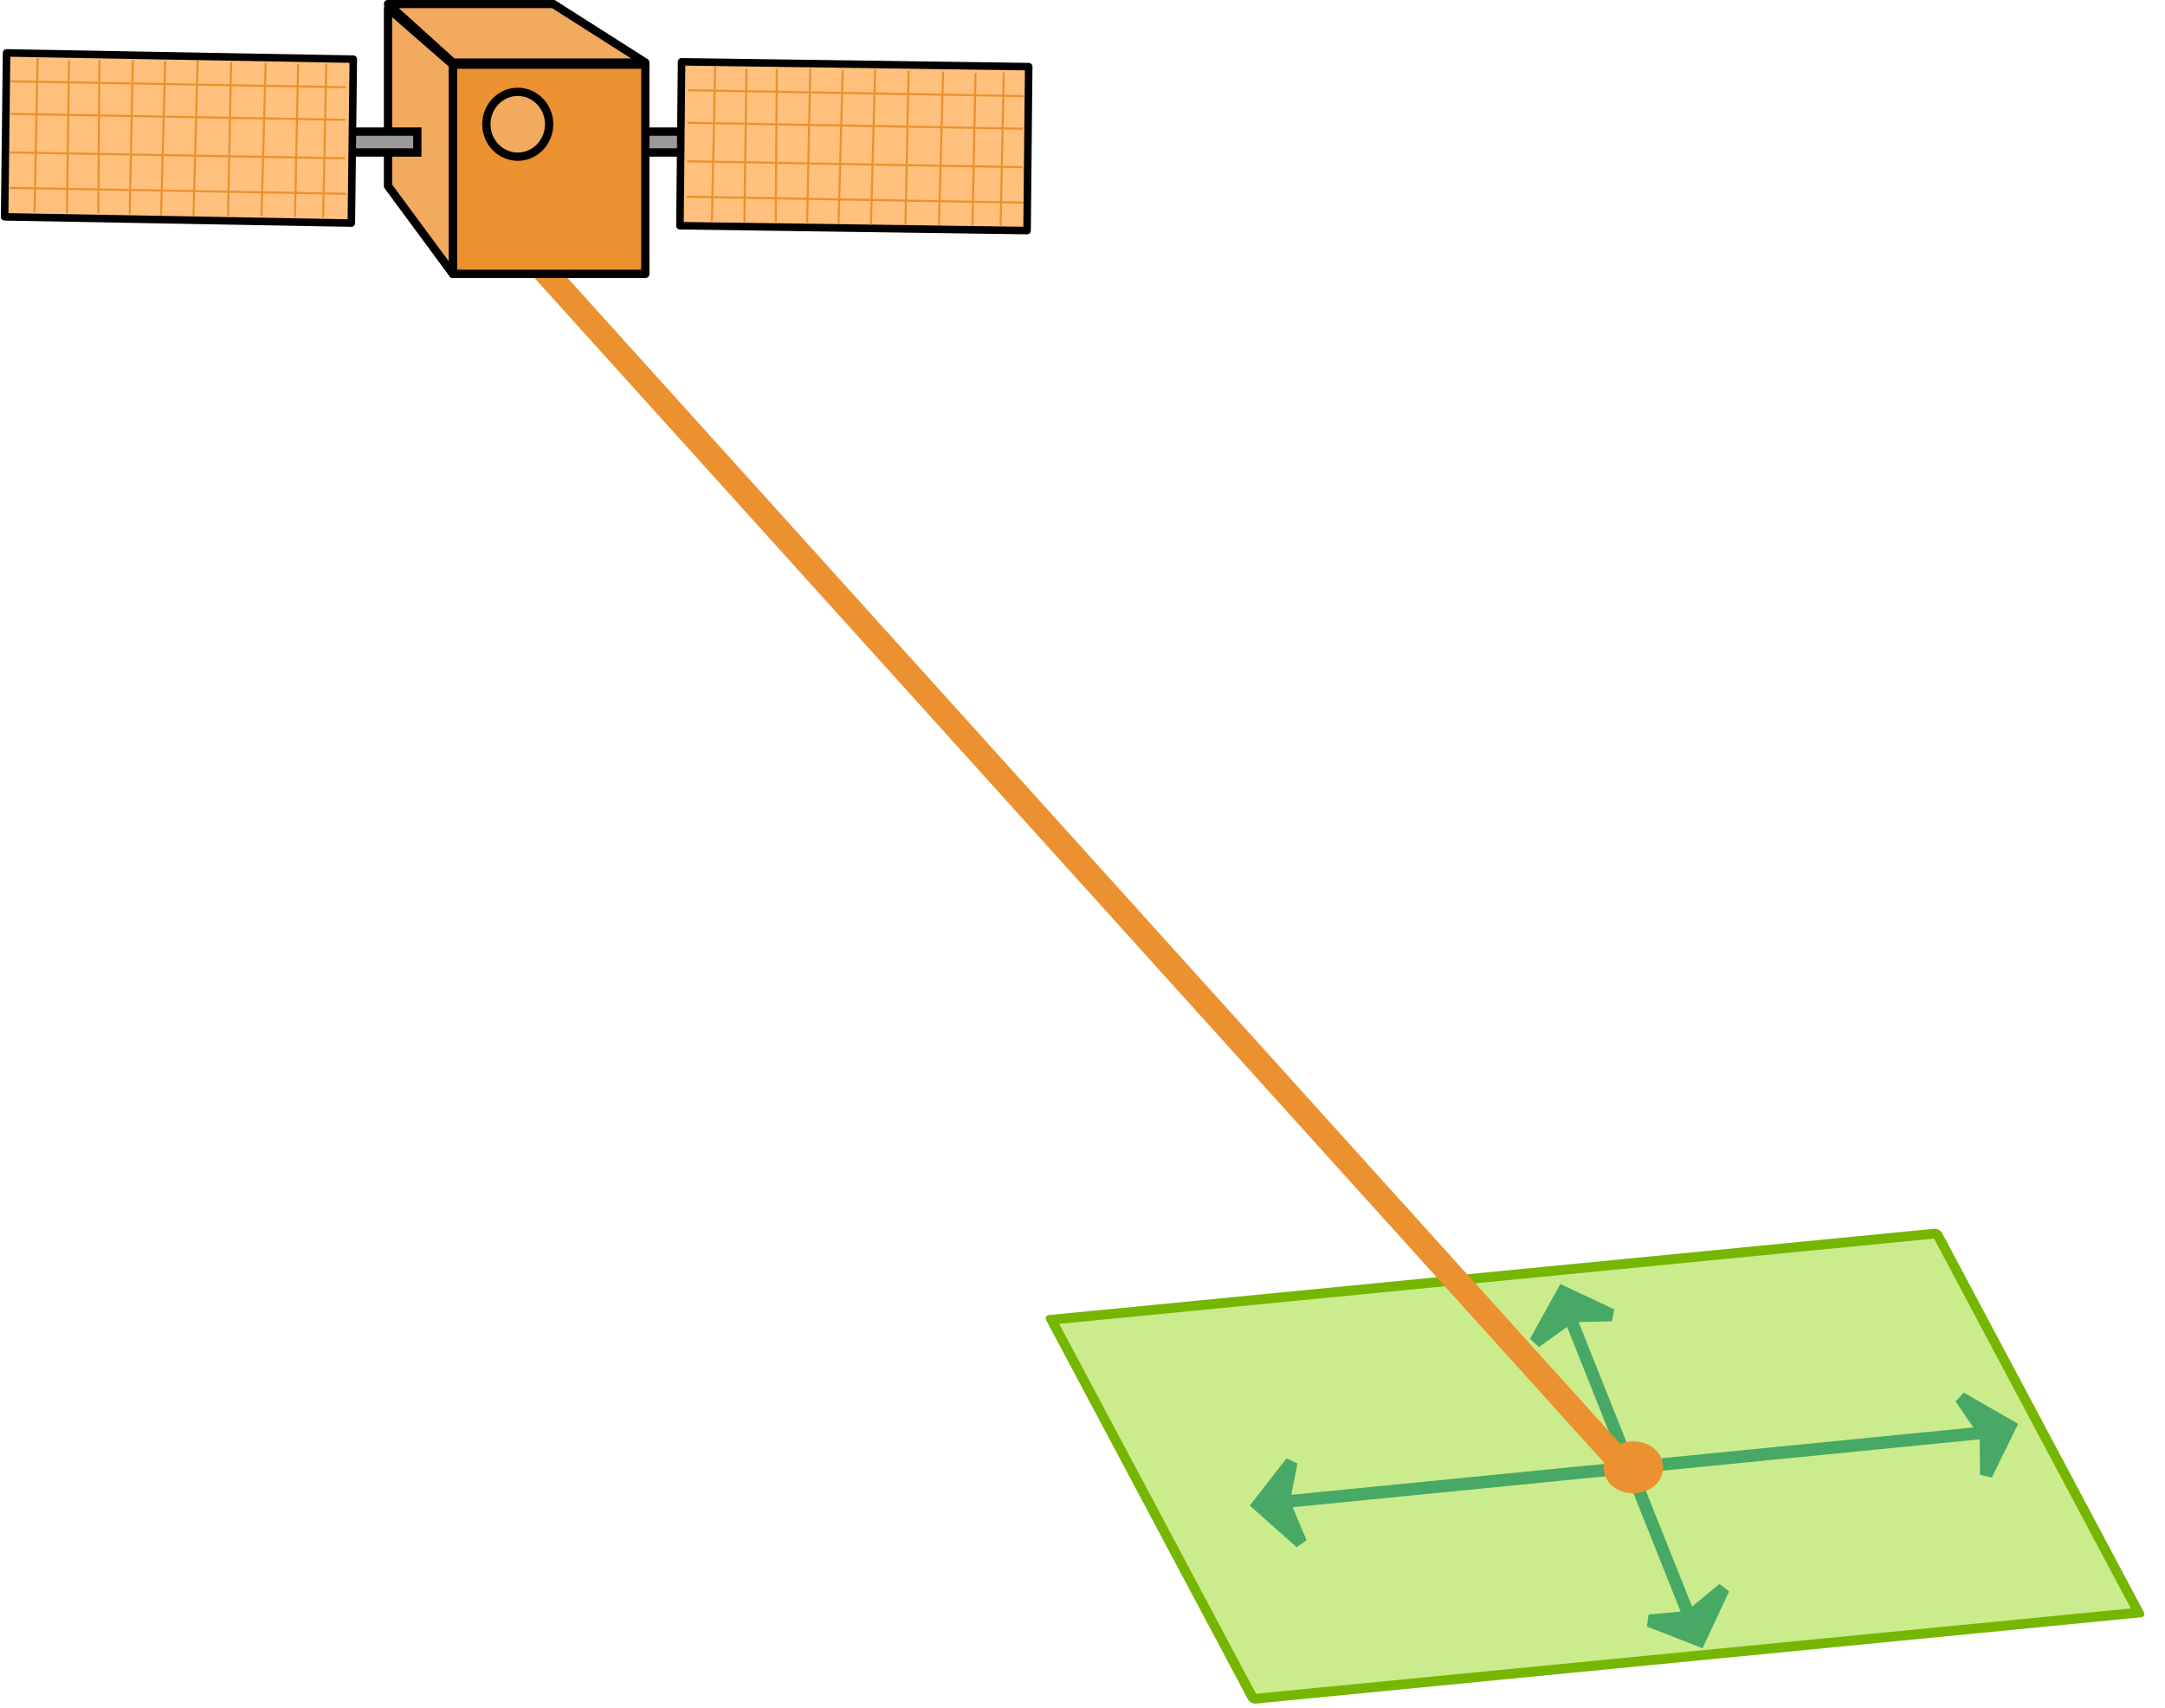 <?xml version="1.0" encoding="UTF-8" standalone="no"?>
<!-- Created with Inkscape (http://www.inkscape.org/) -->
<svg
    xmlns:inkscape="http://www.inkscape.org/namespaces/inkscape"
    xmlns:rdf="http://www.w3.org/1999/02/22-rdf-syntax-ns#"
    xmlns="http://www.w3.org/2000/svg"
    xmlns:sodipodi="http://sodipodi.sourceforge.net/DTD/sodipodi-0.dtd"
    xmlns:ns1="http://sozi.baierouge.fr"
    xmlns:cc="http://creativecommons.org/ns#"
    xmlns:xlink="http://www.w3.org/1999/xlink"
    xmlns:dc="http://purl.org/dc/elements/1.1/"
    id="svg2"
    sodipodi:docname="GPS_GDOP-2-poor.svg"
    inkscape:export-filename="I:\Support\Dealer Training\2014 Online\GPS 100\Images\GDOP-good-2.png"
    viewBox="0 0 173.55 136.88"
    inkscape:export-xdpi="162.71985"
    version="1.1"
    inkscape:export-ydpi="162.71985"
    inkscape:version="0.47 r22583"
  >
  <sodipodi:namedview
      id="base"
      bordercolor="#666666"
      inkscape:pageshadow="2"
      inkscape:window-y="0"
      pagecolor="#ffffff"
      inkscape:window-height="682"
      inkscape:window-maximized="0"
      inkscape:zoom="0.49497474"
      inkscape:window-x="-2"
      showgrid="false"
      borderopacity="1.0"
      inkscape:current-layer="layer1"
      inkscape:cx="434.95777"
      inkscape:cy="73.815674"
      inkscape:window-width="1255"
      inkscape:pageopacity="0.0"
      inkscape:document-units="px"
  />
  <g
      id="layer1"
      inkscape:label="Layer 1"
      inkscape:groupmode="layer"
      transform="translate(-2975 2482.9)"
    >
    <g
        id="g9899"
      >
      <g
          id="g11619"
          inkscape:export-ydpi="97.169998"
          inkscape:export-xdpi="97.169998"
          inkscape:export-filename="I:\Support\Dealer Training\2014 Online\GPS 100\Images\GDOP - HDOP.png"
        >
        <path
            id="path11489"
            style="stroke:#0079b4;stroke-width:1px;fill:#0079b4"
            inkscape:connector-curvature="0"
            d="m3107.2-2353 4.024 1.57 1.933-4.131-2.751 2.267z"
        />
        <path
            id="path11491"
            style="stroke:#0079b4;stroke-width:1px;fill:#0079b4"
            inkscape:connector-curvature="0"
            d="m3104.2-2377.5-3.908-1.839-2.208 3.991 2.898-2.076z"
        />
        <path
            id="path11493"
            style="stroke:#0079b4;stroke-width:1px;fill:#0079b4"
            inkscape:connector-curvature="0"
            d="m3100.5-2378.2 10.404 26.082"
        />
        <g
            id="g11495"
            transform="translate(-435.38)"
          >
          <path
              id="path11497"
              style="stroke:#0079b4;stroke-width:1px;fill:#0079b4"
              inkscape:connector-curvature="0"
              d="m3569.6-2364.7 1.904-3.877-3.953-2.275 2.026 2.933z"
          />
          <path
              id="path11499"
              style="stroke:#0079b4;stroke-width:1px;fill:#0079b4"
              inkscape:connector-curvature="0"
              d="m3513.9-2365.7-2.652 3.409 3.409 3.03-1.389-3.283z"
          />
          <path
              id="path11501"
              style="stroke:#0079b4;stroke-width:1px;fill:#0079b4"
              inkscape:connector-curvature="0"
              d="m3513-2362.5 56.389-5.571"
          />
        </g
        >
      </g
      >
      <rect
          id="rect11403"
          style="stroke-linejoin:round;fill-opacity:.49;stroke:#75b600;stroke-linecap:round;stroke-width:.846;fill:#93d915"
          inkscape:export-ydpi="97.169998"
          inkscape:export-filename="I:\Support\Dealer Training\2014 Online\GPS 100\Images\GDOP - HDOP.png"
          transform="matrix(.995 -.097 .47 .883 0 0)"
          height="34.422"
          width="71.324"
          inkscape:export-xdpi="97.169998"
          y="-2238.2"
          x="4131.9"
      />
      <g
          id="g11405"
          inkscape:export-ydpi="97.169998"
          inkscape:export-xdpi="97.169998"
          inkscape:export-filename="I:\Support\Dealer Training\2014 Online\GPS 100\Images\GDOP - HDOP.png"
          transform="translate(-435.38)"
        >
        <path
            id="path11407"
            style="stroke:#eb9130;stroke-width:1.97;fill:none"
            d="m3451.5-2464 89.815 99.466"
            inkscape:export-ydpi="107.24213"
            inkscape:export-filename="I:\Support\Dealer Training\2014 Online\GPS 100\Images\GDOP-good.png"
            inkscape:connector-curvature="0"
            inkscape:export-xdpi="107.24213"
        />
        <g
            id="g11409"
            inkscape:export-ydpi="107.24213"
            inkscape:export-xdpi="107.24213"
            inkscape:export-filename="I:\Support\Dealer Training\2014 Online\GPS 100\Images\GDOP-good.png"
            transform="matrix(.664 0 0 .664 3390.8 -2718)"
          >
          <path
              id="path11411"
              style="stroke:#000000;stroke-width:1px;fill:#9b9a96"
              inkscape:connector-curvature="0"
              d="m105.38 369.95h9.344v2.525h-9.596z"
          />
          <rect
              id="rect11413"
              ry="0"
              style="stroke-linejoin:round;stroke:#000000;stroke-linecap:round;stroke-width:.908;fill:#ffc17d"
              transform="matrix(1 .014 -.01 1 0 0)"
              height="19.786"
              width="41.908"
              y="359.91"
              x="115.37"
          />
          <rect
              id="rect11415"
              style="stroke-linejoin:round;stroke:#000000;stroke-linecap:round;fill:#eb9130"
              height="25.254"
              width="23.234"
              y="361.87"
              x="84.162"
          />
          <path
              id="path11417"
              d="m84.162 361.87-7.829-6.819v21.466l7.829 10.607z"
              style="stroke-linejoin:round;stroke:#000000;stroke-width:1px;fill:#f1aa5e"
              inkscape:connector-curvature="0"
          />
          <path
              id="path11419"
              d="m84.162 361.62h23.234l-11.112-7.071h-19.951z"
              style="stroke-linejoin:round;stroke:#000000;stroke-width:1px;fill:#f1aa5e"
              inkscape:connector-curvature="0"
          />
          <path
              id="path11421"
              d="m70.525 369.95h9.344v2.525h-9.596z"
              style="stroke:#000000;stroke-width:1px;fill:#9b9a96"
              inkscape:connector-curvature="0"
          />
          <rect
              id="rect11423"
              ry="0"
              style="stroke-linejoin:round;stroke:#000000;stroke-linecap:round;stroke-width:.908;fill:#ffc17d"
              transform="matrix(1 .018 -.012 1 0 0)"
              height="19.786"
              width="41.858"
              y="359.83"
              x="34.6"
          />
          <path
              id="path11425"
              sodipodi:rx="3.7880721"
              sodipodi:ry="3.9143412"
              style="stroke-linejoin:round;stroke:#000000;stroke-linecap:round;fill:#f1aa5e"
              sodipodi:type="arc"
              d="m136.12 371.39c0 2.162-1.696 3.914-3.788 3.914s-3.788-1.752-3.788-3.914 1.696-3.914 3.788-3.914 3.788 1.752 3.788 3.914z"
              transform="translate(-40.339 -2.324)"
              sodipodi:cy="371.3931"
              sodipodi:cx="132.32999"
          />
          <g
              id="g11427"
              style="stroke:#eb9130;stroke-width:.25;fill:#f1aa5e"
              transform="translate(-37.561 .454)"
            >
            <path
                id="path11429"
                sodipodi:nodetypes="cc"
                inkscape:connector-curvature="0"
                style="stroke:#eb9130;stroke-width:.25;fill:#f1aa5e"
                d="m68.31 363.43 40.512 0.714"
            />
            <path
                id="path11431"
                sodipodi:nodetypes="cc"
                inkscape:connector-curvature="0"
                style="stroke:#eb9130;stroke-width:.25;fill:#f1aa5e"
                d="m108.77 368.08-40.502-0.72"
            />
            <path
                id="path11433"
                sodipodi:nodetypes="cc"
                inkscape:connector-curvature="0"
                style="stroke:#eb9130;stroke-width:.25;fill:#f1aa5e"
                d="m68.216 372.01 40.501 0.714"
            />
            <path
                id="path11435"
                sodipodi:nodetypes="cc"
                inkscape:connector-curvature="0"
                style="stroke:#eb9130;stroke-width:.25;fill:#f1aa5e"
                d="m68.142 376.29 40.702 0.714"
            />
            <path
                id="path11437"
                sodipodi:nodetypes="cc"
                inkscape:connector-curvature="0"
                style="stroke:#eb9130;stroke-width:.25;fill:#f1aa5e"
                d="m71.595 360.6-0.379 18.625"
            />
            <path
                id="path11439"
                sodipodi:nodetypes="cc"
                inkscape:connector-curvature="0"
                style="stroke:#eb9130;stroke-width:.25;fill:#f1aa5e"
                d="m75.383 360.85-0.253 18.498"
            />
            <path
                id="path11441"
                sodipodi:nodetypes="cc"
                inkscape:connector-curvature="0"
                style="stroke:#eb9130;stroke-width:.25;fill:#f1aa5e"
                d="m79.044 360.85-0.126 18.498"
            />
            <path
                id="path11443"
                sodipodi:nodetypes="cc"
                inkscape:connector-curvature="0"
                style="stroke:#eb9130;stroke-width:.25;fill:#f1aa5e"
                d="m83.085 360.85-0.379 18.562"
            />
            <path
                id="path11445"
                sodipodi:nodetypes="cc"
                inkscape:connector-curvature="0"
                style="stroke:#eb9130;stroke-width:.25;fill:#f1aa5e"
                d="m86.999 360.98-0.505 18.625"
            />
            <path
                id="path11447"
                sodipodi:nodetypes="cc"
                inkscape:connector-curvature="0"
                style="stroke:#eb9130;stroke-width:.25;fill:#f1aa5e"
                d="m90.914 360.91-0.505 18.751"
            />
            <path
                id="path11449"
                sodipodi:nodetypes="cc"
                inkscape:connector-curvature="0"
                style="stroke:#eb9130;stroke-width:.25;fill:#f1aa5e"
                d="m94.954 361.1-0.379 18.562"
            />
            <path
                id="path11451"
                sodipodi:nodetypes="cc"
                inkscape:connector-curvature="0"
                style="stroke:#eb9130;stroke-width:.25;fill:#f1aa5e"
                d="m99.121 361.17-0.505 18.562"
            />
            <path
                id="path11453"
                sodipodi:nodetypes="cc"
                inkscape:connector-curvature="0"
                style="stroke:#eb9130;stroke-width:.25;fill:#f1aa5e"
                d="m103.04 361.35-0.379 18.435"
            />
            <path
                id="path11455"
                sodipodi:nodetypes="cc"
                inkscape:connector-curvature="0"
                style="stroke:#eb9130;stroke-width:.25;fill:#f1aa5e"
                d="m106.44 361.29-0.379 18.562"
            />
          </g
          >
          <g
              id="g11457"
              style="stroke:#eb9130;stroke-width:.25;fill:#f1aa5e"
              transform="translate(44.224 1.526)"
            >
            <path
                id="path11459"
                sodipodi:nodetypes="cc"
                d="m68.31 363.43 40.512 0.714"
                style="stroke:#eb9130;stroke-width:.25;fill:#f1aa5e"
                inkscape:connector-curvature="0"
            />
            <path
                id="path11461"
                sodipodi:nodetypes="cc"
                d="m108.77 368.08-40.502-0.72"
                style="stroke:#eb9130;stroke-width:.25;fill:#f1aa5e"
                inkscape:connector-curvature="0"
            />
            <path
                id="path11463"
                sodipodi:nodetypes="cc"
                d="m68.216 372.01 40.501 0.714"
                style="stroke:#eb9130;stroke-width:.25;fill:#f1aa5e"
                inkscape:connector-curvature="0"
            />
            <path
                id="path11465"
                sodipodi:nodetypes="cc"
                d="m68.142 376.29 40.702 0.714"
                style="stroke:#eb9130;stroke-width:.25;fill:#f1aa5e"
                inkscape:connector-curvature="0"
            />
            <path
                id="path11467"
                sodipodi:nodetypes="cc"
                d="m71.595 360.6-0.379 18.625"
                style="stroke:#eb9130;stroke-width:.25;fill:#f1aa5e"
                inkscape:connector-curvature="0"
            />
            <path
                id="path11469"
                sodipodi:nodetypes="cc"
                d="m75.383 360.85-0.253 18.498"
                style="stroke:#eb9130;stroke-width:.25;fill:#f1aa5e"
                inkscape:connector-curvature="0"
            />
            <path
                id="path11471"
                sodipodi:nodetypes="cc"
                d="m79.044 360.85-0.126 18.498"
                style="stroke:#eb9130;stroke-width:.25;fill:#f1aa5e"
                inkscape:connector-curvature="0"
            />
            <path
                id="path11473"
                sodipodi:nodetypes="cc"
                d="m83.085 360.85-0.379 18.562"
                style="stroke:#eb9130;stroke-width:.25;fill:#f1aa5e"
                inkscape:connector-curvature="0"
            />
            <path
                id="path11475"
                sodipodi:nodetypes="cc"
                d="m86.999 360.98-0.505 18.625"
                style="stroke:#eb9130;stroke-width:.25;fill:#f1aa5e"
                inkscape:connector-curvature="0"
            />
            <path
                id="path11477"
                sodipodi:nodetypes="cc"
                d="m90.914 360.91-0.505 18.751"
                style="stroke:#eb9130;stroke-width:.25;fill:#f1aa5e"
                inkscape:connector-curvature="0"
            />
            <path
                id="path11479"
                sodipodi:nodetypes="cc"
                d="m94.954 361.1-0.379 18.562"
                style="stroke:#eb9130;stroke-width:.25;fill:#f1aa5e"
                inkscape:connector-curvature="0"
            />
            <path
                id="path11481"
                sodipodi:nodetypes="cc"
                d="m99.121 361.17-0.505 18.562"
                style="stroke:#eb9130;stroke-width:.25;fill:#f1aa5e"
                inkscape:connector-curvature="0"
            />
            <path
                id="path11483"
                sodipodi:nodetypes="cc"
                d="m103.04 361.35-0.379 18.435"
                style="stroke:#eb9130;stroke-width:.25;fill:#f1aa5e"
                inkscape:connector-curvature="0"
            />
            <path
                id="path11485"
                sodipodi:nodetypes="cc"
                d="m106.44 361.29-0.379 18.562"
                style="stroke:#eb9130;stroke-width:.25;fill:#f1aa5e"
                inkscape:connector-curvature="0"
            />
          </g
          >
        </g
        >
        <path
            id="path11487"
            sodipodi:rx="2.1452303"
            sodipodi:ry="1.3258252"
            style="stroke-linejoin:round;stroke:#eb9130;stroke-linecap:round;stroke-width:1.5;fill:#eb9130"
            sodipodi:type="arc"
            d="m3329.6 285.75c0 0.732-0.961 1.326-2.145 1.326-1.185 0-2.145-0.594-2.145-1.326 0-0.732 0.961-1.326 2.145-1.326 1.185 0 2.145 0.594 2.145 1.326z"
            transform="matrix(.824 0 0 1.003 799.49 -2651.9)"
            sodipodi:cy="285.74747"
            sodipodi:cx="3327.4412"
        />
      </g
      >
    </g
    >
  </g
  >
</svg
>
